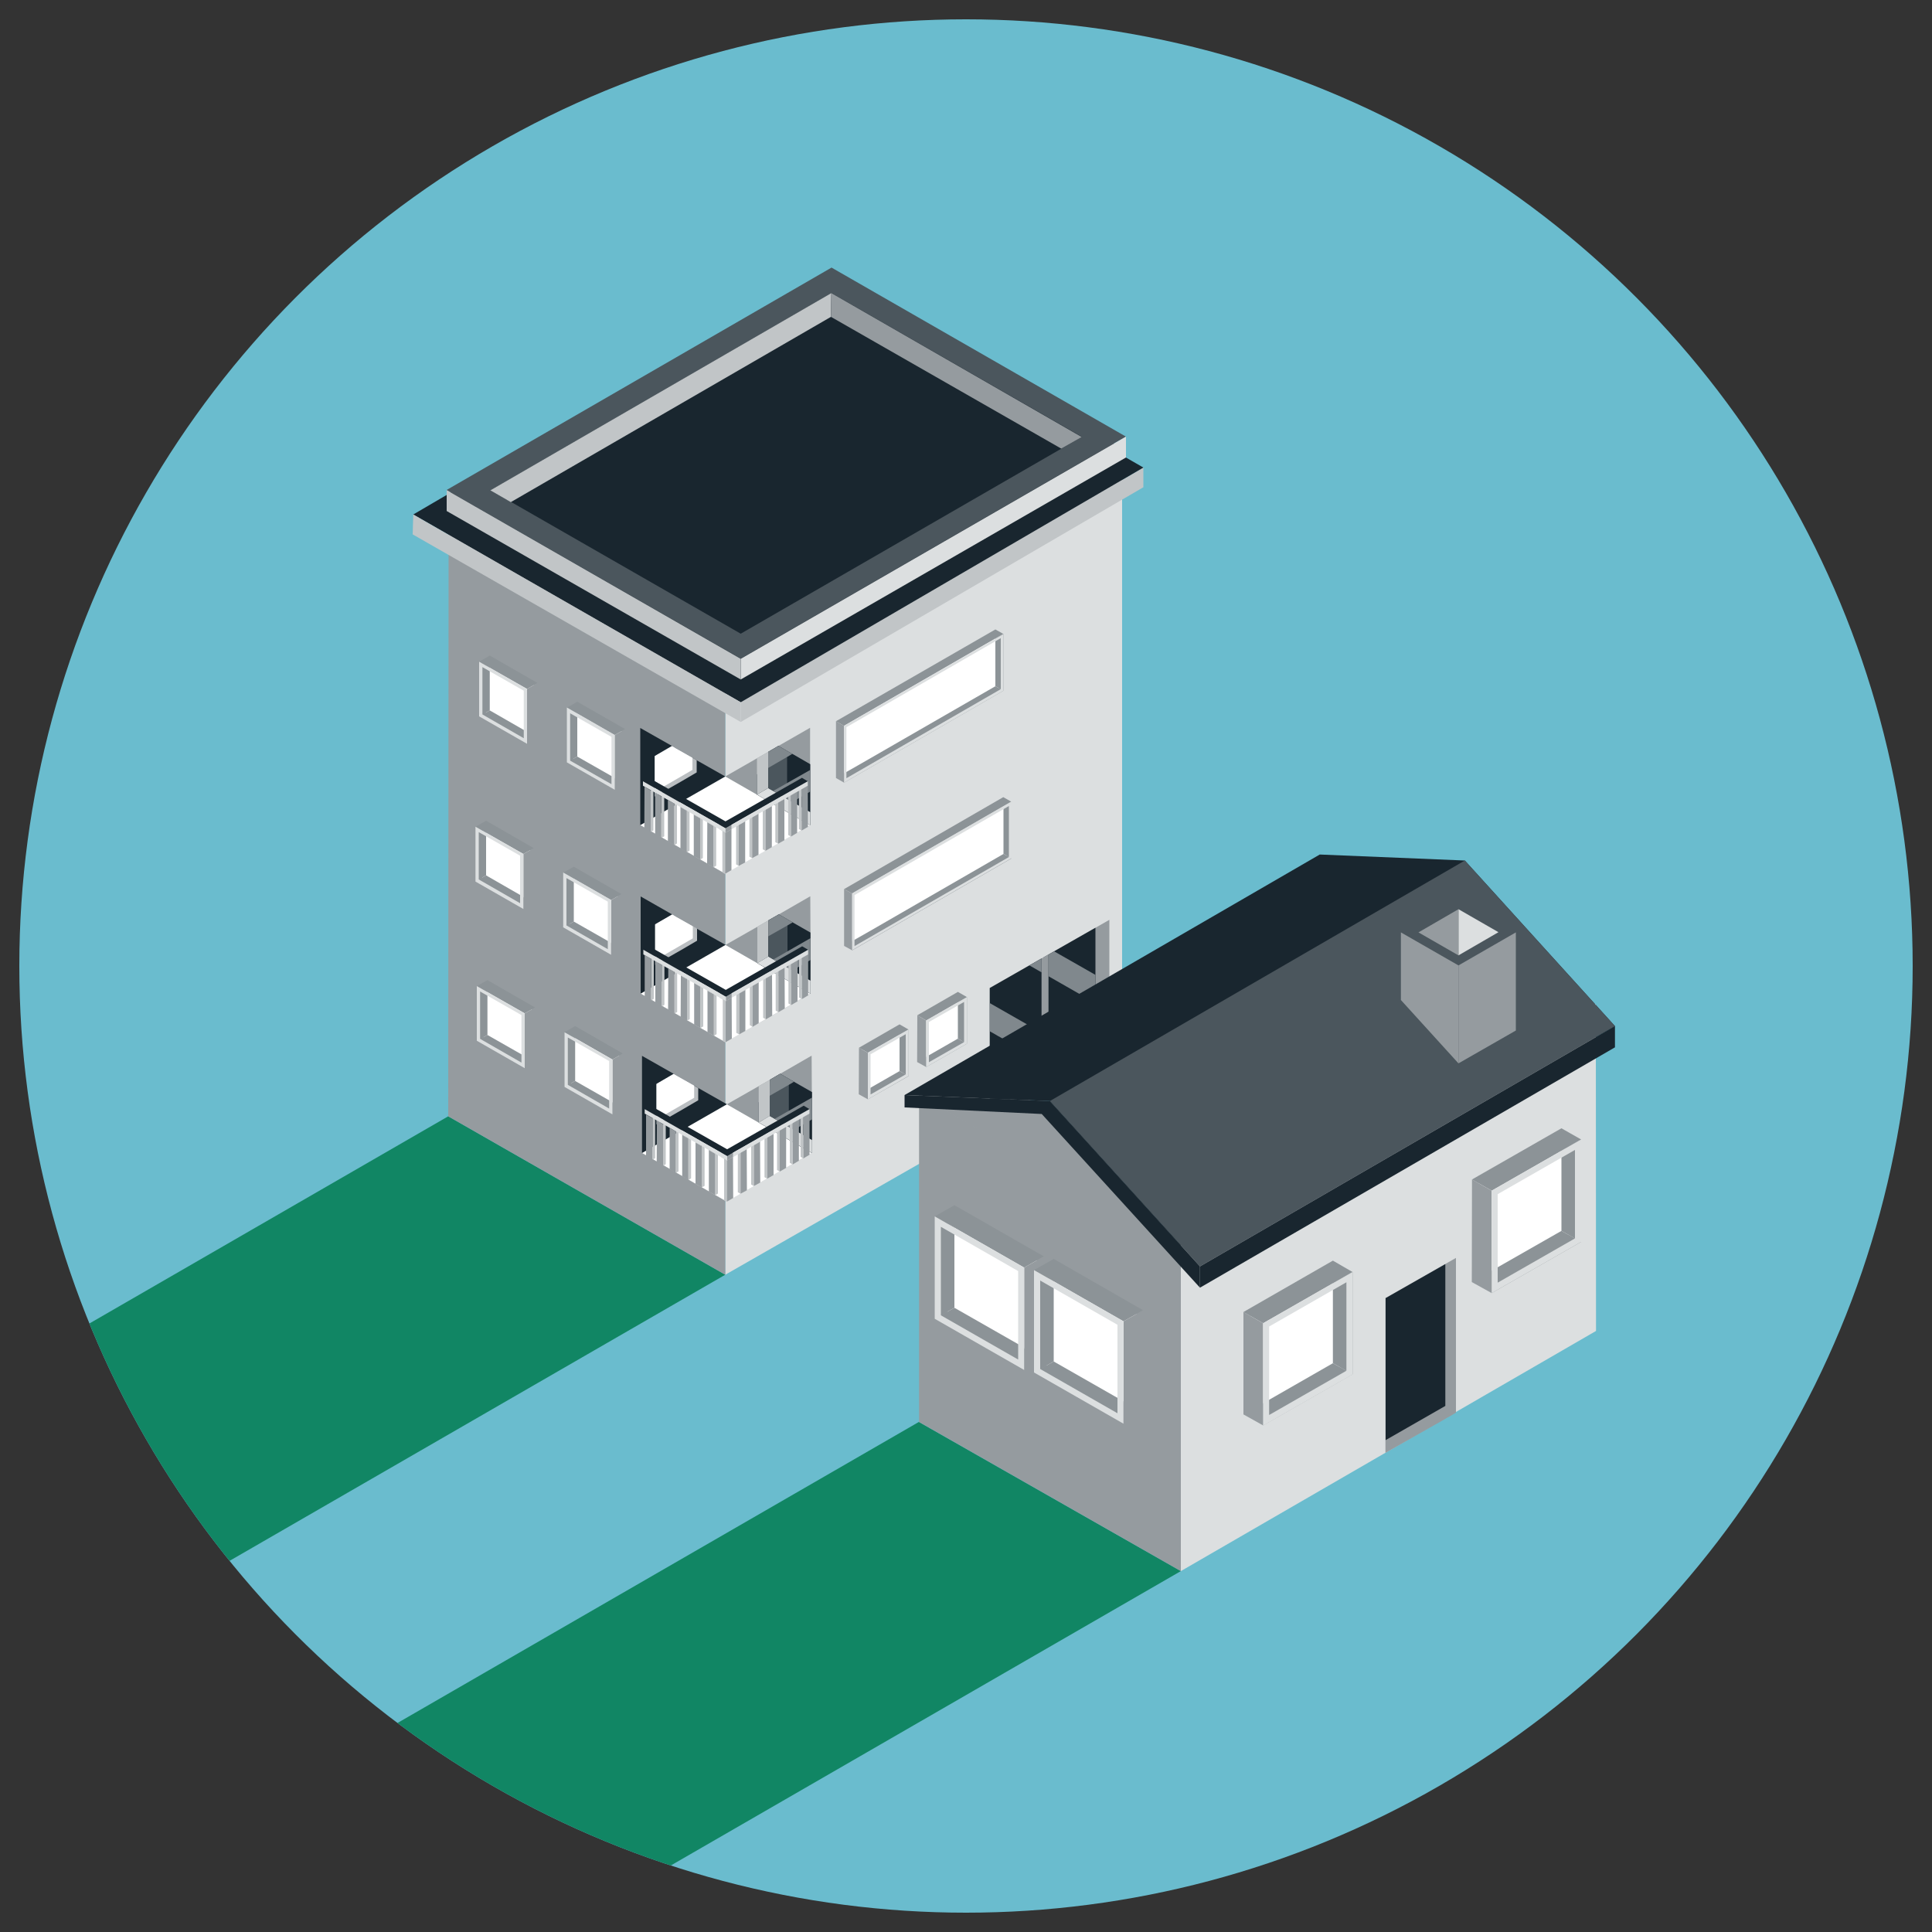 <svg xmlns="http://www.w3.org/2000/svg" xmlns:xlink="http://www.w3.org/1999/xlink" id="Layer_1" viewBox="0 0 100 100"><rect x="0" y="0" width="100" height="100" fill="#333333" stroke="none"/><defs><style>.cls-1{fill:none;}.cls-2{fill:#118664;}.cls-3{fill:#babec1;}.cls-4{fill:#dcdfe0;}.cls-5{fill:#959b9f;}.cls-6{fill:#19262f;}.cls-7{fill:#80888d;}.cls-8{fill:#fff;}.cls-9{fill:#6abcce;}.cls-10{fill:#4b565d;}.cls-11{fill:#8c9397;}.cls-12{fill:#c1c5c7;}.cls-13{clip-path:url(#clippath);}</style><clipPath id="clippath"><circle class="cls-1" cx="50" cy="50" r="49"></circle></clipPath></defs><circle class="cls-9" cx="50" cy="50" r="49"></circle><g class="cls-13"><g id="Groupe_525"><path id="Trac&#xE9;_2537" class="cls-2" d="M-7.87,92.19l45.41-26.21-14.34-8.2-45.43,26.23,14.36,8.18Z"></path></g><g id="Groupe_525-2"><path id="Trac&#xE9;_2537-2" class="cls-2" d="M15.71,107.53l45.41-26.21-13.56-7.72L2.13,99.83l13.58,7.7Z"></path></g><polygon class="cls-4" points="37.54 34.94 37.54 65.98 58.08 54.23 58.08 23.19 37.54 34.94"></polygon><polygon class="cls-6" points="37.54 34.94 23.22 26.73 43.74 14.96 58.08 23.19 37.54 34.94"></polygon><polygon class="cls-5" points="23.22 26.73 23.2 57.78 37.54 65.98 37.54 34.94 23.22 26.73"></polygon><polygon class="cls-10" points="38.22 35.66 22.16 26.45 42.3 14.65 58.38 23.88 38.22 35.66"></polygon><polygon class="cls-12" points="59.18 24.2 59.18 25.22 38.34 37.37 38.34 36.35 59.18 24.2"></polygon><polygon class="cls-6" points="38.34 36.35 21.39 26.63 42.21 14.45 59.18 24.2 38.34 36.35"></polygon><polygon class="cls-12" points="21.39 26.63 21.36 27.66 38.34 37.37 38.34 36.35 21.39 26.63"></polygon><path class="cls-10" d="M23.12,25.37l2.01,1.15,13.21,7.57,17.91-10.33,2.03-1.16-15.24-8.75-19.92,11.51ZM26.25,25.88l-.86-.5,17.65-10.21,12.96,7.44-.87.5-16.79,9.69-12.08-6.93Z"></path><polygon class="cls-4" points="58.28 22.6 58.28 23.68 38.34 35.17 38.34 34.1 58.28 22.6"></polygon><polygon class="cls-12" points="38.34 34.1 38.34 35.17 23.12 26.45 23.12 25.37 38.34 34.1"></polygon><polygon class="cls-12" points="43.03 15.17 43.01 16.4 26.44 25.99 25.38 25.38 43.03 15.17"></polygon><polygon class="cls-5" points="55.99 22.62 43.03 15.17 43.01 16.4 54.93 23.22 55.99 22.62"></polygon><polygon class="cls-5" points="54.27 49.41 54.27 56.34 56.95 54.82 57.01 54.78 57.14 54.7 57.42 54.54 57.42 47.61 54.27 49.41"></polygon><polygon class="cls-6" points="54.02 49.55 54.02 55.91 54.85 55.44 55.46 55.09 55.46 55.09 56.12 54.71 56.24 54.64 56.7 54.38 56.7 48.02 54.56 49.24 54.02 49.55"></polygon><polygon class="cls-5" points="51.23 51.14 51.23 58.07 53.79 56.61 53.85 56.57 53.99 56.5 54.27 56.34 54.27 49.4 51.23 51.14"></polygon><polygon class="cls-6" points="51.23 51.14 51.23 57.5 53.91 55.97 53.91 49.61 53.28 49.97 51.23 51.14"></polygon><polygon class="cls-7" points="54.27 49.41 54.27 50.53 56.7 51.92 56.7 50.46 54.56 49.24 54.27 49.41"></polygon><polygon class="cls-7" points="53.28 49.97 53.39 50.03 53.91 50.33 53.91 49.61 53.28 49.97"></polygon><polygon class="cls-7" points="56.12 54.71 54.27 53.61 54.27 55.06 54.85 55.44 55.46 55.09 55.46 55.09 56.12 54.71"></polygon><polygon class="cls-7" points="51.23 51.92 51.23 53.38 51.43 53.49 51.65 53.62 51.76 53.68 53.91 54.9 53.91 53.45 51.23 51.92"></polygon><polygon class="cls-6" points="37.54 40.19 37.54 45.22 33.14 42.7 33.14 37.68 34.78 38.61 34.8 38.62 34.99 38.74 35.84 39.22 36.06 39.35 37.54 40.19"></polygon><polygon class="cls-5" points="41.94 42.7 41.93 42.7 37.54 45.22 37.54 40.19 39.18 39.25 39.76 38.92 39.76 38.92 40.29 38.61 41.93 37.67 41.93 39.55 41.93 39.85 41.93 40.98 41.93 40.98 41.93 42.04 41.94 42.7"></polygon><polygon class="cls-8" points="37.54 45.23 41.93 42.71 37.54 40.19 33.14 42.71 37.54 45.23"></polygon><polygon class="cls-6" points="39.76 38.92 40.29 38.61 40.74 38.87 41.01 39.02 41.03 39.03 41.93 39.55 41.94 39.56 41.94 39.85 41.94 40.97 41.94 42.04 41.94 42.71 41.93 42.7 41.15 42.26 40.43 41.85 40.1 41.66 39.18 41.13 39.18 41.13 39.18 41.13 39.18 40.08 39.76 39.75 39.76 38.92 39.76 38.92"></polygon><polygon class="cls-12" points="39.76 38.92 39.76 39.75 39.76 40.79 39.76 40.79 39.76 40.79 39.76 40.79 39.62 40.87 39.18 41.13 39.18 40.08 39.18 39.25 39.76 38.92 39.76 38.92"></polygon><polygon class="cls-4" points="39.18 41.13 41.94 42.71 41.94 42.04 39.76 40.79 39.18 41.13"></polygon><polygon class="cls-10" points="39.76 38.92 40.29 38.61 40.74 38.87 40.74 39.18 40.74 40.53 40.74 41.35 40.27 41.08 40.1 40.98 40.02 40.94 39.76 40.79 39.76 40.79 39.76 40.79 39.76 39.75 39.76 38.92 39.76 38.92"></polygon><polygon class="cls-7" points="39.76 38.92 40.29 38.61 40.74 38.87 41.01 39.02 40.74 39.18 39.76 39.75 39.76 39.75 39.76 38.92 39.76 38.92"></polygon><polygon class="cls-7" points="40.02 40.94 41.94 39.85 41.94 40.97 41.01 41.51 40.02 40.94"></polygon><path class="cls-3" d="M35.84,39.22l-.85-.48-.2-.11-.9.52v2.08s1.35-.77,1.35-.77l.82-.48v-.63s-.22-.13-.22-.13Z"></path><polygon class="cls-8" points="35.84 39.22 35.84 39.85 33.89 40.98 33.89 39.13 34.78 38.61 34.8 38.62 34.99 38.74 35.84 39.22"></polygon><polygon class="cls-12" points="38.1 42.6 38.1 44.74 38.24 44.82 38.24 42.68 38.1 42.6"></polygon><polygon class="cls-6" points="38.24 42.68 38.57 42.49 38.43 42.41 38.1 42.6 38.24 42.68"></polygon><polygon class="cls-5" points="38.57 42.49 38.57 44.64 38.24 44.82 38.24 42.68 38.57 42.49"></polygon><polygon class="cls-12" points="37.39 43 37.39 45.15 37.53 45.23 37.53 43.08 37.39 43"></polygon><polygon class="cls-6" points="37.53 43.08 37.86 42.89 37.72 42.81 37.39 43 37.53 43.08"></polygon><polygon class="cls-5" points="37.86 42.89 37.86 45.04 37.53 45.23 37.53 43.08 37.86 42.89"></polygon><polygon class="cls-12" points="38.79 42.2 38.79 44.34 38.93 44.42 38.93 42.28 38.79 42.2"></polygon><polygon class="cls-6" points="38.93 42.28 39.26 42.09 39.12 42.01 38.79 42.2 38.93 42.28"></polygon><polygon class="cls-5" points="39.26 42.09 39.26 44.24 38.93 44.42 38.93 42.28 39.26 42.09"></polygon><polygon class="cls-12" points="39.48 41.81 39.48 43.96 39.62 44.04 39.62 41.89 39.48 41.81"></polygon><polygon class="cls-6" points="39.62 41.89 39.95 41.71 39.81 41.62 39.48 41.81 39.62 41.89"></polygon><polygon class="cls-5" points="39.95 41.71 39.95 43.85 39.62 44.04 39.62 41.89 39.95 41.71"></polygon><polygon class="cls-12" points="40.13 41.44 40.13 43.59 40.28 43.67 40.28 41.52 40.13 41.44"></polygon><polygon class="cls-6" points="40.28 41.52 40.6 41.34 40.46 41.25 40.13 41.44 40.28 41.52"></polygon><polygon class="cls-5" points="40.6 41.34 40.6 43.49 40.28 43.67 40.28 41.52 40.6 41.34"></polygon><polygon class="cls-12" points="40.8 41.07 40.8 43.22 40.94 43.3 40.94 41.15 40.8 41.07"></polygon><polygon class="cls-6" points="40.94 41.15 41.26 40.97 41.13 40.88 40.8 41.07 40.94 41.15"></polygon><polygon class="cls-5" points="41.26 40.97 41.26 43.11 40.94 43.3 40.94 41.15 41.26 40.97"></polygon><polygon class="cls-12" points="41.35 40.76 41.35 42.91 41.49 42.99 41.49 40.84 41.35 40.76"></polygon><polygon class="cls-6" points="41.49 40.84 41.81 40.65 41.68 40.57 41.35 40.76 41.49 40.84"></polygon><polygon class="cls-5" points="41.81 40.65 41.82 42.8 41.49 42.99 41.49 40.84 41.81 40.65"></polygon><polygon class="cls-12" points="37.07 42.66 37.07 44.81 36.93 44.89 36.93 42.74 37.07 42.66"></polygon><polygon class="cls-6" points="36.93 42.74 36.61 42.56 36.75 42.48 37.07 42.66 36.93 42.74"></polygon><polygon class="cls-5" points="36.61 42.56 36.6 44.71 36.93 44.89 36.93 42.74 36.61 42.56"></polygon><polygon class="cls-12" points="36.38 42.27 36.38 44.41 36.24 44.49 36.24 42.35 36.38 42.27"></polygon><polygon class="cls-6" points="36.24 42.35 35.91 42.16 36.05 42.08 36.38 42.27 36.24 42.35"></polygon><polygon class="cls-5" points="35.91 42.16 35.91 44.31 36.24 44.49 36.24 42.35 35.91 42.16"></polygon><polygon class="cls-12" points="35.69 41.88 35.69 44.03 35.55 44.11 35.55 41.96 35.69 41.88"></polygon><polygon class="cls-6" points="35.55 41.96 35.22 41.77 35.36 41.69 35.69 41.88 35.55 41.96"></polygon><polygon class="cls-5" points="35.22 41.77 35.22 43.92 35.55 44.11 35.55 41.96 35.22 41.77"></polygon><polygon class="cls-12" points="35.04 41.51 35.04 43.66 34.9 43.74 34.9 41.59 35.04 41.51"></polygon><polygon class="cls-6" points="34.9 41.59 34.57 41.41 34.71 41.32 35.04 41.51 34.9 41.59"></polygon><polygon class="cls-5" points="34.57 41.41 34.57 43.55 34.9 43.74 34.9 41.59 34.57 41.41"></polygon><polygon class="cls-12" points="34.38 41.14 34.38 43.29 34.23 43.37 34.23 41.22 34.38 41.14"></polygon><polygon class="cls-6" points="34.23 41.22 33.91 41.03 34.05 40.95 34.38 41.14 34.23 41.22"></polygon><polygon class="cls-5" points="33.91 41.03 33.91 43.18 34.23 43.37 34.23 41.22 33.91 41.03"></polygon><polygon class="cls-12" points="33.82 40.83 33.82 42.98 33.68 43.06 33.68 40.91 33.82 40.83"></polygon><polygon class="cls-6" points="33.68 40.91 33.36 40.72 33.5 40.64 33.82 40.83 33.68 40.91"></polygon><polygon class="cls-5" points="33.36 40.72 33.35 42.87 33.68 43.06 33.68 40.91 33.36 40.72"></polygon><polygon class="cls-12" points="37.24 42.69 37.24 42.92 37.55 43.1 37.55 42.87 37.24 42.69"></polygon><polygon class="cls-6" points="37.55 42.87 41.81 40.44 41.51 40.26 37.24 42.69 37.55 42.87"></polygon><polygon class="cls-4" points="41.81 40.44 41.81 40.67 37.55 43.1 37.55 42.87 41.81 40.44"></polygon><polygon class="cls-5" points="37.86 42.69 37.86 42.92 37.55 43.1 37.55 42.87 37.86 42.69"></polygon><polygon class="cls-6" points="37.55 42.87 33.28 40.44 33.59 40.26 37.86 42.69 37.55 42.87"></polygon><polygon class="cls-4" points="33.28 40.44 33.28 40.67 37.55 43.1 37.55 42.87 33.28 40.44"></polygon><polygon class="cls-6" points="37.56 48.91 37.56 53.94 33.16 51.42 33.16 46.4 34.79 47.33 34.81 47.34 35.01 47.46 35.86 47.94 36.07 48.07 37.56 48.91"></polygon><polygon class="cls-5" points="41.95 51.42 41.95 51.43 37.55 53.94 37.55 48.91 39.2 47.97 39.77 47.64 39.77 47.64 40.31 47.33 41.94 46.39 41.95 48.27 41.95 48.57 41.95 49.69 41.95 49.7 41.95 50.76 41.95 51.42"></polygon><polygon class="cls-8" points="37.55 53.95 41.94 51.43 37.55 48.91 33.16 51.43 37.55 53.95"></polygon><polygon class="cls-6" points="39.77 47.64 40.31 47.33 40.76 47.59 41.03 47.74 41.04 47.75 41.95 48.27 41.95 48.28 41.95 48.57 41.95 49.69 41.95 50.76 41.95 51.43 41.95 51.43 41.16 50.98 40.44 50.56 40.11 50.38 39.2 49.85 39.2 49.85 39.2 49.85 39.2 48.8 39.77 48.47 39.77 47.64 39.77 47.64"></polygon><polygon class="cls-12" points="39.77 47.64 39.77 48.46 39.77 49.51 39.77 49.51 39.77 49.51 39.77 49.51 39.64 49.59 39.2 49.85 39.2 48.8 39.2 47.97 39.77 47.64 39.77 47.64"></polygon><polygon class="cls-4" points="39.2 49.85 41.95 51.43 41.95 50.76 39.77 49.51 39.2 49.85"></polygon><polygon class="cls-10" points="39.77 47.64 40.31 47.33 40.76 47.59 40.76 47.9 40.76 49.25 40.76 50.07 40.28 49.8 40.11 49.71 40.03 49.66 39.77 49.51 39.77 49.51 39.77 49.51 39.77 48.47 39.77 47.64 39.77 47.64"></polygon><polygon class="cls-7" points="39.77 47.64 40.31 47.33 40.76 47.59 41.03 47.74 40.76 47.9 39.77 48.46 39.77 48.47 39.77 47.64 39.77 47.64"></polygon><polygon class="cls-7" points="40.03 49.66 41.95 48.56 41.95 49.69 41.02 50.23 40.03 49.66"></polygon><path class="cls-3" d="M35.86,47.94l-.85-.48-.2-.12-.9.52v2.08s1.35-.77,1.35-.77l.82-.48v-.63s-.22-.13-.22-.13Z"></path><polygon class="cls-8" points="35.86 47.94 35.86 48.57 33.91 49.7 33.91 47.84 34.79 47.33 34.81 47.34 35.01 47.46 35.86 47.94"></polygon><polygon class="cls-12" points="38.11 51.32 38.11 53.46 38.26 53.54 38.26 51.4 38.11 51.32"></polygon><polygon class="cls-6" points="38.26 51.4 38.58 51.21 38.44 51.13 38.11 51.32 38.26 51.4"></polygon><polygon class="cls-5" points="38.58 51.21 38.58 53.36 38.26 53.54 38.26 51.4 38.58 51.21"></polygon><polygon class="cls-12" points="37.41 51.72 37.41 53.87 37.55 53.95 37.55 51.8 37.41 51.72"></polygon><polygon class="cls-6" points="37.55 51.8 37.87 51.61 37.74 51.53 37.41 51.72 37.55 51.8"></polygon><polygon class="cls-5" points="37.87 51.61 37.88 53.76 37.55 53.95 37.55 51.8 37.87 51.61"></polygon><polygon class="cls-12" points="38.81 50.92 38.81 53.06 38.95 53.15 38.95 51 38.81 50.92"></polygon><polygon class="cls-6" points="38.95 51 39.27 50.81 39.13 50.73 38.81 50.92 38.95 51"></polygon><polygon class="cls-5" points="39.27 50.81 39.27 52.96 38.95 53.15 38.95 51 39.27 50.81"></polygon><polygon class="cls-12" points="39.5 50.53 39.5 52.68 39.64 52.76 39.64 50.61 39.5 50.53"></polygon><polygon class="cls-6" points="39.64 50.61 39.96 50.42 39.82 50.34 39.5 50.53 39.64 50.61"></polygon><polygon class="cls-5" points="39.96 50.42 39.97 52.57 39.64 52.76 39.64 50.61 39.96 50.42"></polygon><polygon class="cls-12" points="40.15 50.16 40.15 52.31 40.29 52.39 40.29 50.24 40.15 50.16"></polygon><polygon class="cls-6" points="40.29 50.24 40.61 50.06 40.48 49.97 40.15 50.16 40.29 50.24"></polygon><polygon class="cls-5" points="40.61 50.06 40.62 52.2 40.29 52.39 40.29 50.24 40.61 50.06"></polygon><polygon class="cls-12" points="40.81 49.79 40.81 51.94 40.95 52.02 40.95 49.87 40.81 49.79"></polygon><polygon class="cls-6" points="40.95 49.87 41.28 49.69 41.14 49.6 40.81 49.79 40.95 49.87"></polygon><polygon class="cls-5" points="41.28 49.69 41.28 51.83 40.95 52.02 40.95 49.87 41.28 49.69"></polygon><polygon class="cls-12" points="41.36 49.48 41.36 51.63 41.51 51.71 41.51 49.56 41.36 49.48"></polygon><polygon class="cls-6" points="41.51 49.56 41.83 49.37 41.69 49.29 41.36 49.48 41.51 49.56"></polygon><polygon class="cls-5" points="41.83 49.37 41.83 51.52 41.51 51.71 41.51 49.56 41.83 49.37"></polygon><polygon class="cls-12" points="37.09 51.38 37.09 53.53 36.95 53.61 36.95 51.46 37.09 51.38"></polygon><polygon class="cls-6" points="36.95 51.46 36.62 51.28 36.76 51.19 37.09 51.38 36.95 51.46"></polygon><polygon class="cls-5" points="36.62 51.28 36.62 53.43 36.95 53.61 36.95 51.46 36.62 51.28"></polygon><polygon class="cls-12" points="36.4 50.98 36.4 53.13 36.25 53.21 36.25 51.07 36.4 50.98"></polygon><polygon class="cls-6" points="36.25 51.07 35.93 50.88 36.07 50.8 36.4 50.98 36.25 51.07"></polygon><polygon class="cls-5" points="35.93 50.88 35.93 53.03 36.25 53.21 36.25 51.07 35.93 50.88"></polygon><polygon class="cls-12" points="35.7 50.6 35.7 52.75 35.56 52.83 35.56 50.68 35.7 50.6"></polygon><polygon class="cls-6" points="35.56 50.68 35.24 50.49 35.38 50.41 35.7 50.6 35.56 50.68"></polygon><polygon class="cls-5" points="35.24 50.49 35.23 52.64 35.56 52.83 35.56 50.68 35.24 50.49"></polygon><polygon class="cls-12" points="35.05 50.23 35.05 52.38 34.91 52.46 34.91 50.31 35.05 50.23"></polygon><polygon class="cls-6" points="34.91 50.31 34.59 50.13 34.72 50.04 35.05 50.23 34.91 50.31"></polygon><polygon class="cls-5" points="34.59 50.13 34.58 52.27 34.91 52.46 34.91 50.31 34.59 50.13"></polygon><polygon class="cls-12" points="34.39 49.86 34.39 52.01 34.25 52.09 34.25 49.94 34.39 49.86"></polygon><polygon class="cls-6" points="34.25 49.94 33.92 49.75 34.06 49.67 34.39 49.86 34.25 49.94"></polygon><polygon class="cls-5" points="33.92 49.75 33.92 51.9 34.25 52.09 34.25 49.94 33.92 49.75"></polygon><polygon class="cls-12" points="33.84 49.55 33.84 51.7 33.7 51.78 33.7 49.63 33.84 49.55"></polygon><polygon class="cls-6" points="33.7 49.63 33.37 49.44 33.51 49.36 33.84 49.55 33.7 49.63"></polygon><polygon class="cls-5" points="33.37 49.44 33.37 51.59 33.7 51.78 33.7 49.63 33.37 49.44"></polygon><polygon class="cls-12" points="37.26 51.41 37.25 51.64 37.56 51.82 37.56 51.59 37.26 51.41"></polygon><polygon class="cls-6" points="37.56 51.59 41.83 49.16 41.52 48.98 37.26 51.41 37.56 51.59"></polygon><polygon class="cls-4" points="41.83 49.16 41.83 49.4 37.56 51.82 37.56 51.59 41.83 49.16"></polygon><polygon class="cls-5" points="37.87 51.41 37.87 51.64 37.57 51.82 37.57 51.59 37.87 51.41"></polygon><polygon class="cls-6" points="37.57 51.59 33.3 49.16 33.6 48.98 37.87 51.41 37.57 51.59"></polygon><polygon class="cls-4" points="33.3 49.16 33.3 49.4 37.57 51.82 37.57 51.59 33.3 49.16"></polygon><polygon class="cls-8" points="27.78 35.52 27.78 38.12 25.15 37.04 25.15 34.45 27.78 35.52"></polygon><polygon class="cls-11" points="27.28 35.66 27.82 35.35 25.35 33.93 24.8 34.25 27.28 35.66"></polygon><polygon class="cls-5" points="27.82 35.35 27.83 38.19 27.28 38.5 27.28 35.66 27.82 35.35"></polygon><polygon class="cls-11" points="25.35 36.77 24.8 37.08 24.8 34.25 25.35 34.56 25.35 36.77"></polygon><polygon class="cls-11" points="25.35 36.77 27.28 37.88 27.28 38.5 24.8 37.08 25.35 36.77"></polygon><path class="cls-4" d="M24.8,34.25v2.83s2.48,1.42,2.48,1.42v-2.83s-2.48-1.42-2.48-1.42ZM27.11,38.21l-2.14-1.23v-2.45s2.14,1.22,2.14,1.22v2.45Z"></path><polygon class="cls-8" points="32.32 37.91 32.32 40.5 29.68 39.43 29.68 36.84 32.32 37.91"></polygon><polygon class="cls-11" points="31.81 38.05 32.36 37.74 29.88 36.32 29.34 36.63 31.81 38.05"></polygon><polygon class="cls-5" points="32.36 37.74 32.36 40.58 31.81 40.88 31.81 38.05 32.36 37.74"></polygon><polygon class="cls-11" points="29.88 39.16 29.34 39.46 29.34 36.63 29.88 36.94 29.88 39.16"></polygon><polygon class="cls-11" points="29.88 39.16 31.81 40.26 31.81 40.88 29.34 39.46 29.88 39.16"></polygon><path class="cls-4" d="M29.34,36.63v2.83s2.48,1.42,2.48,1.42v-2.84s-2.48-1.42-2.48-1.42ZM31.65,40.59l-2.14-1.22v-2.45s2.14,1.22,2.14,1.22v2.45Z"></path><polygon class="cls-8" points="27.6 44.07 27.6 46.66 24.96 45.58 24.96 42.99 27.6 44.07"></polygon><polygon class="cls-11" points="27.09 44.2 27.63 43.9 25.16 42.48 24.61 42.79 27.09 44.2"></polygon><polygon class="cls-5" points="27.63 43.9 27.64 46.73 27.09 47.04 27.09 44.2 27.63 43.9"></polygon><polygon class="cls-11" points="25.16 45.31 24.61 45.62 24.61 42.79 25.16 43.1 25.16 45.31"></polygon><polygon class="cls-11" points="25.16 45.31 27.09 46.42 27.09 47.04 24.61 45.62 25.16 45.31"></polygon><path class="cls-4" d="M24.61,42.79v2.84s2.48,1.42,2.48,1.42v-2.84s-2.48-1.42-2.48-1.42ZM26.92,46.75l-2.14-1.23v-2.45s2.14,1.22,2.14,1.22v2.45Z"></path><polygon class="cls-8" points="32.13 46.45 32.13 49.04 29.49 47.97 29.49 45.38 32.13 46.45"></polygon><polygon class="cls-11" points="31.63 46.59 32.17 46.28 29.7 44.86 29.15 45.17 31.63 46.59"></polygon><polygon class="cls-5" points="32.17 46.28 32.17 49.12 31.63 49.42 31.63 46.59 32.17 46.28"></polygon><polygon class="cls-11" points="29.7 47.7 29.15 48.01 29.15 45.17 29.7 45.48 29.7 47.7"></polygon><polygon class="cls-11" points="29.7 47.7 31.63 48.8 31.63 49.42 29.15 48.01 29.7 47.7"></polygon><path class="cls-4" d="M29.15,45.17v2.83s2.48,1.42,2.48,1.42v-2.84s-2.48-1.42-2.48-1.42ZM31.46,49.13l-2.14-1.23v-2.45s2.14,1.22,2.14,1.22v2.45Z"></path><polygon class="cls-6" points="37.63 57.16 37.63 62.19 33.23 59.67 33.23 54.65 34.87 55.58 34.88 55.59 35.08 55.71 35.93 56.19 36.15 56.32 37.63 57.16"></polygon><polygon class="cls-5" points="42.02 59.67 42.02 59.67 37.62 62.19 37.62 57.16 39.27 56.22 39.85 55.89 39.85 55.89 40.38 55.58 42.01 54.64 42.02 56.52 42.02 56.82 42.02 57.95 42.02 57.95 42.02 59.01 42.02 59.67"></polygon><polygon class="cls-8" points="37.62 62.2 42.01 59.68 37.62 57.16 33.23 59.68 37.62 62.2"></polygon><polygon class="cls-6" points="39.85 55.89 40.38 55.58 40.83 55.84 41.1 55.99 41.11 56 42.02 56.52 42.03 56.53 42.03 56.81 42.03 57.94 42.03 59.01 42.03 59.68 42.02 59.67 41.23 59.23 40.51 58.81 40.19 58.63 39.27 58.1 39.27 58.1 39.27 58.1 39.27 57.05 39.84 56.72 39.85 55.89 39.85 55.89"></polygon><polygon class="cls-12" points="39.85 55.89 39.85 56.71 39.85 57.75 39.84 57.76 39.84 57.76 39.84 57.76 39.71 57.84 39.27 58.1 39.27 57.05 39.27 56.22 39.85 55.89 39.85 55.89"></polygon><polygon class="cls-4" points="39.27 58.1 42.03 59.68 42.03 59.01 39.84 57.76 39.27 58.1"></polygon><polygon class="cls-10" points="39.85 55.89 40.38 55.58 40.83 55.84 40.83 56.15 40.83 57.49 40.83 58.32 40.35 58.05 40.19 57.95 40.1 57.91 39.84 57.76 39.84 57.76 39.84 57.76 39.84 56.72 39.85 55.89 39.85 55.89"></polygon><polygon class="cls-7" points="39.85 55.89 40.38 55.58 40.83 55.84 41.1 55.99 40.83 56.15 39.85 56.71 39.84 56.72 39.85 55.89 39.85 55.89"></polygon><polygon class="cls-7" points="40.1 57.91 42.03 56.81 42.03 57.94 41.09 58.48 40.1 57.91"></polygon><path class="cls-3" d="M35.93,56.19l-.85-.48-.2-.11-.9.52v2.08s1.34-.77,1.34-.77l.82-.48v-.63s-.22-.13-.22-.13Z"></path><polygon class="cls-8" points="35.93 56.19 35.93 56.82 33.98 57.95 33.98 56.1 34.87 55.58 34.88 55.59 35.08 55.71 35.93 56.19"></polygon><polygon class="cls-12" points="38.19 59.57 38.19 61.71 38.33 61.79 38.33 59.65 38.19 59.57"></polygon><polygon class="cls-6" points="38.33 59.65 38.65 59.46 38.51 59.37 38.19 59.57 38.33 59.65"></polygon><polygon class="cls-5" points="38.65 59.46 38.66 61.61 38.33 61.79 38.33 59.65 38.65 59.46"></polygon><polygon class="cls-12" points="37.48 59.97 37.48 62.12 37.62 62.2 37.62 60.05 37.48 59.97"></polygon><polygon class="cls-6" points="37.62 60.05 37.94 59.86 37.81 59.78 37.48 59.97 37.62 60.05"></polygon><polygon class="cls-5" points="37.94 59.86 37.95 62.01 37.62 62.2 37.62 60.05 37.94 59.86"></polygon><polygon class="cls-12" points="38.88 59.17 38.88 61.31 39.02 61.39 39.02 59.25 38.88 59.17"></polygon><polygon class="cls-6" points="39.02 59.25 39.34 59.06 39.21 58.98 38.88 59.17 39.02 59.25"></polygon><polygon class="cls-5" points="39.34 59.06 39.35 61.21 39.02 61.39 39.02 59.25 39.34 59.06"></polygon><polygon class="cls-12" points="39.57 58.78 39.57 60.93 39.71 61.01 39.71 58.86 39.57 58.78"></polygon><polygon class="cls-6" points="39.71 58.86 40.04 58.67 39.9 58.59 39.57 58.78 39.71 58.86"></polygon><polygon class="cls-5" points="40.04 58.67 40.04 60.82 39.71 61.01 39.71 58.86 40.04 58.67"></polygon><polygon class="cls-12" points="40.22 58.41 40.22 60.56 40.36 60.64 40.36 58.49 40.22 58.41"></polygon><polygon class="cls-6" points="40.36 58.49 40.69 58.31 40.55 58.22 40.22 58.41 40.36 58.49"></polygon><polygon class="cls-5" points="40.69 58.31 40.69 60.45 40.36 60.64 40.36 58.49 40.69 58.31"></polygon><polygon class="cls-12" points="40.88 58.04 40.88 60.19 41.03 60.27 41.03 58.12 40.88 58.04"></polygon><polygon class="cls-6" points="41.03 58.12 41.35 57.94 41.21 57.85 40.88 58.04 41.03 58.12"></polygon><polygon class="cls-5" points="41.35 57.94 41.35 60.08 41.03 60.27 41.03 58.12 41.35 57.94"></polygon><polygon class="cls-12" points="41.44 57.73 41.44 59.88 41.58 59.96 41.58 57.81 41.44 57.73"></polygon><polygon class="cls-6" points="41.58 57.81 41.9 57.62 41.76 57.54 41.44 57.73 41.58 57.81"></polygon><polygon class="cls-5" points="41.9 57.62 41.9 59.77 41.58 59.96 41.58 57.81 41.9 57.62"></polygon><polygon class="cls-12" points="37.16 59.63 37.16 61.78 37.02 61.86 37.02 59.71 37.16 59.63"></polygon><polygon class="cls-6" points="37.02 59.71 36.69 59.53 36.83 59.44 37.16 59.63 37.02 59.71"></polygon><polygon class="cls-5" points="36.69 59.53 36.69 61.68 37.02 61.86 37.02 59.71 36.69 59.53"></polygon><polygon class="cls-12" points="36.47 59.24 36.47 61.38 36.32 61.46 36.32 59.32 36.47 59.24"></polygon><polygon class="cls-6" points="36.32 59.32 36 59.13 36.14 59.05 36.47 59.24 36.32 59.32"></polygon><polygon class="cls-5" points="36 59.13 36 61.28 36.32 61.46 36.32 59.32 36 59.13"></polygon><polygon class="cls-12" points="35.77 58.85 35.77 60.99 35.63 61.08 35.63 58.93 35.77 58.85"></polygon><polygon class="cls-6" points="35.63 58.93 35.31 58.74 35.45 58.66 35.77 58.85 35.63 58.93"></polygon><polygon class="cls-5" points="35.31 58.74 35.31 60.89 35.63 61.08 35.63 58.93 35.31 58.74"></polygon><polygon class="cls-12" points="35.12 58.48 35.12 60.63 34.98 60.71 34.98 58.56 35.12 58.48"></polygon><polygon class="cls-6" points="34.98 58.56 34.66 58.38 34.8 58.29 35.12 58.48 34.98 58.56"></polygon><polygon class="cls-5" points="34.66 58.38 34.66 60.52 34.98 60.71 34.98 58.56 34.66 58.38"></polygon><polygon class="cls-12" points="34.46 58.11 34.46 60.26 34.32 60.34 34.32 58.19 34.46 58.11"></polygon><polygon class="cls-6" points="34.32 58.19 34 58 34.13 57.92 34.46 58.11 34.32 58.19"></polygon><polygon class="cls-5" points="34 58 33.99 60.15 34.32 60.34 34.32 58.19 34 58"></polygon><polygon class="cls-12" points="33.91 57.8 33.91 59.95 33.77 60.02 33.77 57.88 33.91 57.8"></polygon><polygon class="cls-6" points="33.77 57.88 33.44 57.69 33.58 57.61 33.91 57.8 33.77 57.88"></polygon><polygon class="cls-5" points="33.44 57.69 33.44 59.84 33.77 60.02 33.77 57.88 33.44 57.69"></polygon><polygon class="cls-12" points="37.33 59.66 37.33 59.89 37.63 60.07 37.63 59.84 37.33 59.66"></polygon><polygon class="cls-6" points="37.63 59.84 41.9 57.41 41.6 57.23 37.33 59.66 37.63 59.84"></polygon><polygon class="cls-4" points="41.9 57.41 41.9 57.64 37.63 60.07 37.63 59.84 41.9 57.41"></polygon><polygon class="cls-5" points="37.94 59.66 37.94 59.89 37.64 60.07 37.64 59.84 37.94 59.66"></polygon><polygon class="cls-6" points="37.64 59.84 33.37 57.41 33.67 57.23 37.94 59.66 37.64 59.84"></polygon><polygon class="cls-4" points="33.37 57.41 33.37 57.64 37.64 60.07 37.64 59.84 33.37 57.41"></polygon><polygon class="cls-8" points="27.67 52.31 27.67 54.91 25.03 53.83 25.03 51.24 27.67 52.31"></polygon><polygon class="cls-11" points="27.16 52.45 27.7 52.15 25.23 50.73 24.68 51.04 27.16 52.45"></polygon><polygon class="cls-5" points="27.7 52.15 27.71 54.98 27.16 55.29 27.16 52.45 27.7 52.15"></polygon><polygon class="cls-11" points="25.23 53.57 24.68 53.87 24.68 51.04 25.23 51.35 25.23 53.57"></polygon><polygon class="cls-11" points="25.23 53.57 27.16 54.67 27.16 55.29 24.68 53.87 25.23 53.57"></polygon><path class="cls-4" d="M24.68,51.04v2.83s2.48,1.42,2.48,1.42v-2.83s-2.48-1.42-2.48-1.42ZM26.99,55l-2.14-1.23v-2.45s2.14,1.22,2.14,1.22v2.45Z"></path><polygon class="cls-8" points="32.2 54.7 32.2 57.29 29.57 56.22 29.57 53.63 32.2 54.7"></polygon><polygon class="cls-11" points="31.7 54.84 32.24 54.53 29.77 53.11 29.22 53.42 31.7 54.84"></polygon><polygon class="cls-5" points="32.24 54.53 32.24 57.37 31.7 57.67 31.7 54.84 32.24 54.53"></polygon><polygon class="cls-11" points="29.77 55.95 29.22 56.26 29.22 53.42 29.77 53.73 29.77 55.95"></polygon><polygon class="cls-11" points="29.77 55.95 31.7 57.05 31.7 57.67 29.22 56.26 29.77 55.95"></polygon><path class="cls-4" d="M29.22,53.42v2.84s2.48,1.42,2.48,1.42v-2.83s-2.48-1.42-2.48-1.42ZM31.53,57.38l-2.14-1.23v-2.45s2.14,1.22,2.14,1.22v2.45Z"></path><polygon class="cls-8" points="44.49 54.37 44.49 56.58 46.73 55.67 46.73 53.46 44.49 54.37"></polygon><polygon class="cls-11" points="44.92 54.49 44.46 54.23 46.56 53.02 47.03 53.29 44.92 54.49"></polygon><polygon class="cls-5" points="44.46 54.23 44.45 56.64 44.92 56.9 44.92 54.49 44.46 54.23"></polygon><polygon class="cls-11" points="46.56 55.44 47.03 55.7 47.03 53.29 46.56 53.55 46.56 55.44"></polygon><polygon class="cls-11" points="46.56 55.44 44.92 56.38 44.92 56.9 47.03 55.7 46.56 55.44"></polygon><path class="cls-4" d="M44.92,54.49v2.41s2.11-1.21,2.11-1.21v-2.41s-2.11,1.21-2.11,1.21ZM45.06,54.57l1.82-1.04v2.08s-1.82,1.04-1.82,1.04v-2.08Z"></path><polygon class="cls-8" points="47.51 52.7 47.51 54.9 49.76 53.99 49.76 51.78 47.51 52.7"></polygon><polygon class="cls-11" points="47.94 52.82 47.48 52.55 49.58 51.34 50.05 51.61 47.94 52.82"></polygon><polygon class="cls-5" points="47.48 52.55 47.47 54.97 47.94 55.23 47.94 52.82 47.48 52.55"></polygon><polygon class="cls-11" points="49.58 53.76 50.05 54.02 50.05 51.61 49.58 51.88 49.58 53.76"></polygon><polygon class="cls-11" points="49.58 53.76 47.94 54.7 47.94 55.23 50.05 54.02 49.58 53.76"></polygon><path class="cls-4" d="M47.94,52.82v2.41s2.11-1.21,2.11-1.21v-2.41s-2.11,1.21-2.11,1.21ZM48.08,52.9l1.82-1.04v2.08s-1.82,1.04-1.82,1.04v-2.08Z"></path><polygon class="cls-8" points="43.3 37.46 43.3 40.22 51.67 35.72 51.67 32.97 43.3 37.46"></polygon><polygon class="cls-11" points="43.68 37.57 43.27 37.33 51.52 32.58 51.93 32.81 43.68 37.57"></polygon><polygon class="cls-5" points="43.27 37.33 43.27 40.27 43.69 40.51 43.69 37.57 43.27 37.33"></polygon><polygon class="cls-11" points="51.52 35.52 51.94 35.75 51.94 32.81 51.52 33.05 51.52 35.52"></polygon><polygon class="cls-11" points="51.52 35.52 43.69 40.03 43.69 40.51 51.94 35.75 51.52 35.52"></polygon><path class="cls-4" d="M43.69,37.57v2.94s8.25-4.76,8.25-4.76v-2.93s-8.25,4.75-8.25,4.75ZM43.81,37.64l7.99-4.61v2.64s-7.99,4.61-7.99,4.61v-2.64Z"></path><polygon class="cls-8" points="43.72 46.15 43.72 48.9 52.09 44.41 52.09 41.65 43.72 46.15"></polygon><polygon class="cls-11" points="44.1 46.25 43.69 46.02 51.93 41.26 52.35 41.5 44.1 46.25"></polygon><polygon class="cls-5" points="43.69 46.02 43.69 48.96 44.11 49.19 44.11 46.25 43.69 46.02"></polygon><polygon class="cls-11" points="51.94 44.2 52.36 44.43 52.36 41.5 51.94 41.74 51.94 44.2"></polygon><polygon class="cls-11" points="51.94 44.2 44.11 48.72 44.11 49.19 52.36 44.43 51.94 44.2"></polygon><path class="cls-4" d="M44.11,46.25v2.93s8.25-4.76,8.25-4.76v-2.94s-8.25,4.76-8.25,4.76ZM44.23,46.33l7.99-4.61v2.64s-7.99,4.61-7.99,4.61v-2.64Z"></path><polygon class="cls-5" points="47.57 56.71 54.34 56.99 61.12 64.46 47.57 56.71"></polygon><polygon class="cls-5" points="47.57 56.68 47.57 73.6 61.12 81.32 61.12 64.4 47.57 56.68"></polygon><polygon class="cls-6" points="62.11 65.55 83.59 53.11 75.82 44.54 68.31 44.23 46.82 56.68 54.34 56.99 62.11 65.55"></polygon><polygon class="cls-4" points="82.6 51.97 82.61 68.89 61.12 81.32 61.12 64.4 82.6 51.97"></polygon><polygon class="cls-10" points="54.34 56.99 75.82 44.54 83.59 53.11 62.11 65.55 54.34 56.99"></polygon><polygon class="cls-6" points="46.82 56.68 46.82 57.32 53.92 57.66 62.11 66.65 62.11 65.55 54.34 56.99 46.82 56.68"></polygon><polygon class="cls-6" points="62.11 65.55 83.59 53.11 83.59 54.21 62.11 66.65 62.11 65.55"></polygon><polygon class="cls-4" points="75.49 46.81 75.49 51.89 75.49 49.71 78.02 48.26 75.49 46.81"></polygon><polygon class="cls-5" points="72.96 48.27 75.49 46.81 75.49 51.89 75.49 49.71 72.96 48.27"></polygon><path class="cls-10" d="M75.49,46.55l-2.98,1.71,2.98,1.7,2.97-1.71-2.97-1.71ZM73.42,48.26l2.07-1.2,2.07,1.19-2.07,1.2-2.07-1.19Z"></path><polygon class="cls-5" points="72.51 48.26 72.51 51.76 75.49 55.04 75.49 49.97 72.51 48.26"></polygon><polygon class="cls-5" points="75.49 49.97 75.49 55.04 78.46 53.34 78.46 48.26 75.49 49.97"></polygon><polygon class="cls-5" points="71.71 67.19 71.71 75.2 74.81 73.44 74.89 73.39 75.04 73.31 75.36 73.12 75.36 65.11 71.71 67.19"></polygon><polygon class="cls-6" points="71.72 67.19 71.72 74.54 74.81 72.77 74.81 65.43 71.72 67.19"></polygon><polygon class="cls-8" points="64.43 68.23 64.43 73.07 69.36 71.07 69.36 66.22 64.43 68.23"></polygon><polygon class="cls-11" points="65.38 68.49 64.36 67.91 68.99 65.25 70.01 65.84 65.38 68.49"></polygon><polygon class="cls-5" points="64.36 67.91 64.36 73.21 65.38 73.78 65.38 68.49 64.36 67.91"></polygon><polygon class="cls-11" points="68.99 70.56 70.01 71.13 70.01 65.84 68.99 66.42 68.99 70.56"></polygon><polygon class="cls-11" points="68.99 70.56 65.38 72.63 65.38 73.78 70.01 71.13 68.99 70.56"></polygon><path class="cls-4" d="M65.38,68.49v5.3s4.63-2.65,4.63-2.65v-5.3s-4.63,2.65-4.63,2.65ZM65.69,68.66l4-2.29v4.58s-4,2.29-4,2.29v-4.58Z"></path><polygon class="cls-8" points="53.96 65.35 53.96 70.2 49.03 68.19 49.03 63.35 53.96 65.35"></polygon><polygon class="cls-11" points="53.01 65.61 54.03 65.03 49.4 62.38 48.38 62.96 53.01 65.61"></polygon><polygon class="cls-5" points="54.03 65.03 54.04 70.33 53.01 70.91 53.01 65.61 54.03 65.03"></polygon><polygon class="cls-11" points="49.4 67.69 48.38 68.26 48.38 62.96 49.4 63.55 49.4 67.69"></polygon><polygon class="cls-11" points="49.4 67.69 53.01 69.75 53.01 70.91 48.38 68.26 49.4 67.69"></polygon><path class="cls-4" d="M48.38,62.96v5.3s4.63,2.65,4.63,2.65v-5.3s-4.63-2.65-4.63-2.65ZM52.7,70.37l-4-2.29v-4.58s4,2.29,4,2.29v4.58Z"></path><polygon class="cls-8" points="59.1 68.13 59.1 72.98 54.17 70.97 54.17 66.13 59.1 68.13"></polygon><polygon class="cls-11" points="58.15 68.39 59.17 67.82 54.54 65.16 53.52 65.74 58.15 68.39"></polygon><polygon class="cls-5" points="59.17 67.82 59.18 73.12 58.15 73.69 58.15 68.39 59.17 67.82"></polygon><polygon class="cls-11" points="54.54 70.47 53.52 71.04 53.52 65.74 54.54 66.33 54.54 70.47"></polygon><polygon class="cls-11" points="54.54 70.47 58.15 72.53 58.15 73.69 53.52 71.04 54.54 70.47"></polygon><path class="cls-4" d="M53.52,65.74v5.3s4.63,2.65,4.63,2.65v-5.3s-4.63-2.65-4.63-2.65ZM57.84,73.15l-4-2.29v-4.58s4,2.29,4,2.29v4.58Z"></path><polygon class="cls-8" points="76.26 61.37 76.26 66.22 81.19 64.21 81.19 59.37 76.26 61.37"></polygon><polygon class="cls-11" points="77.21 61.63 76.19 61.05 80.82 58.4 81.84 58.98 77.21 61.63"></polygon><polygon class="cls-5" points="76.19 61.05 76.18 66.36 77.21 66.93 77.21 61.63 76.19 61.05"></polygon><polygon class="cls-11" points="80.82 63.71 81.84 64.28 81.84 58.98 80.82 59.57 80.82 63.71"></polygon><polygon class="cls-11" points="80.82 63.71 77.21 65.77 77.21 66.93 81.84 64.28 80.82 63.71"></polygon><path class="cls-4" d="M77.21,61.63v5.3s4.63-2.65,4.63-2.65v-5.3s-4.63,2.65-4.63,2.65ZM77.52,61.81l4-2.29v4.58s-4,2.29-4,2.29v-4.58Z"></path></g></svg>